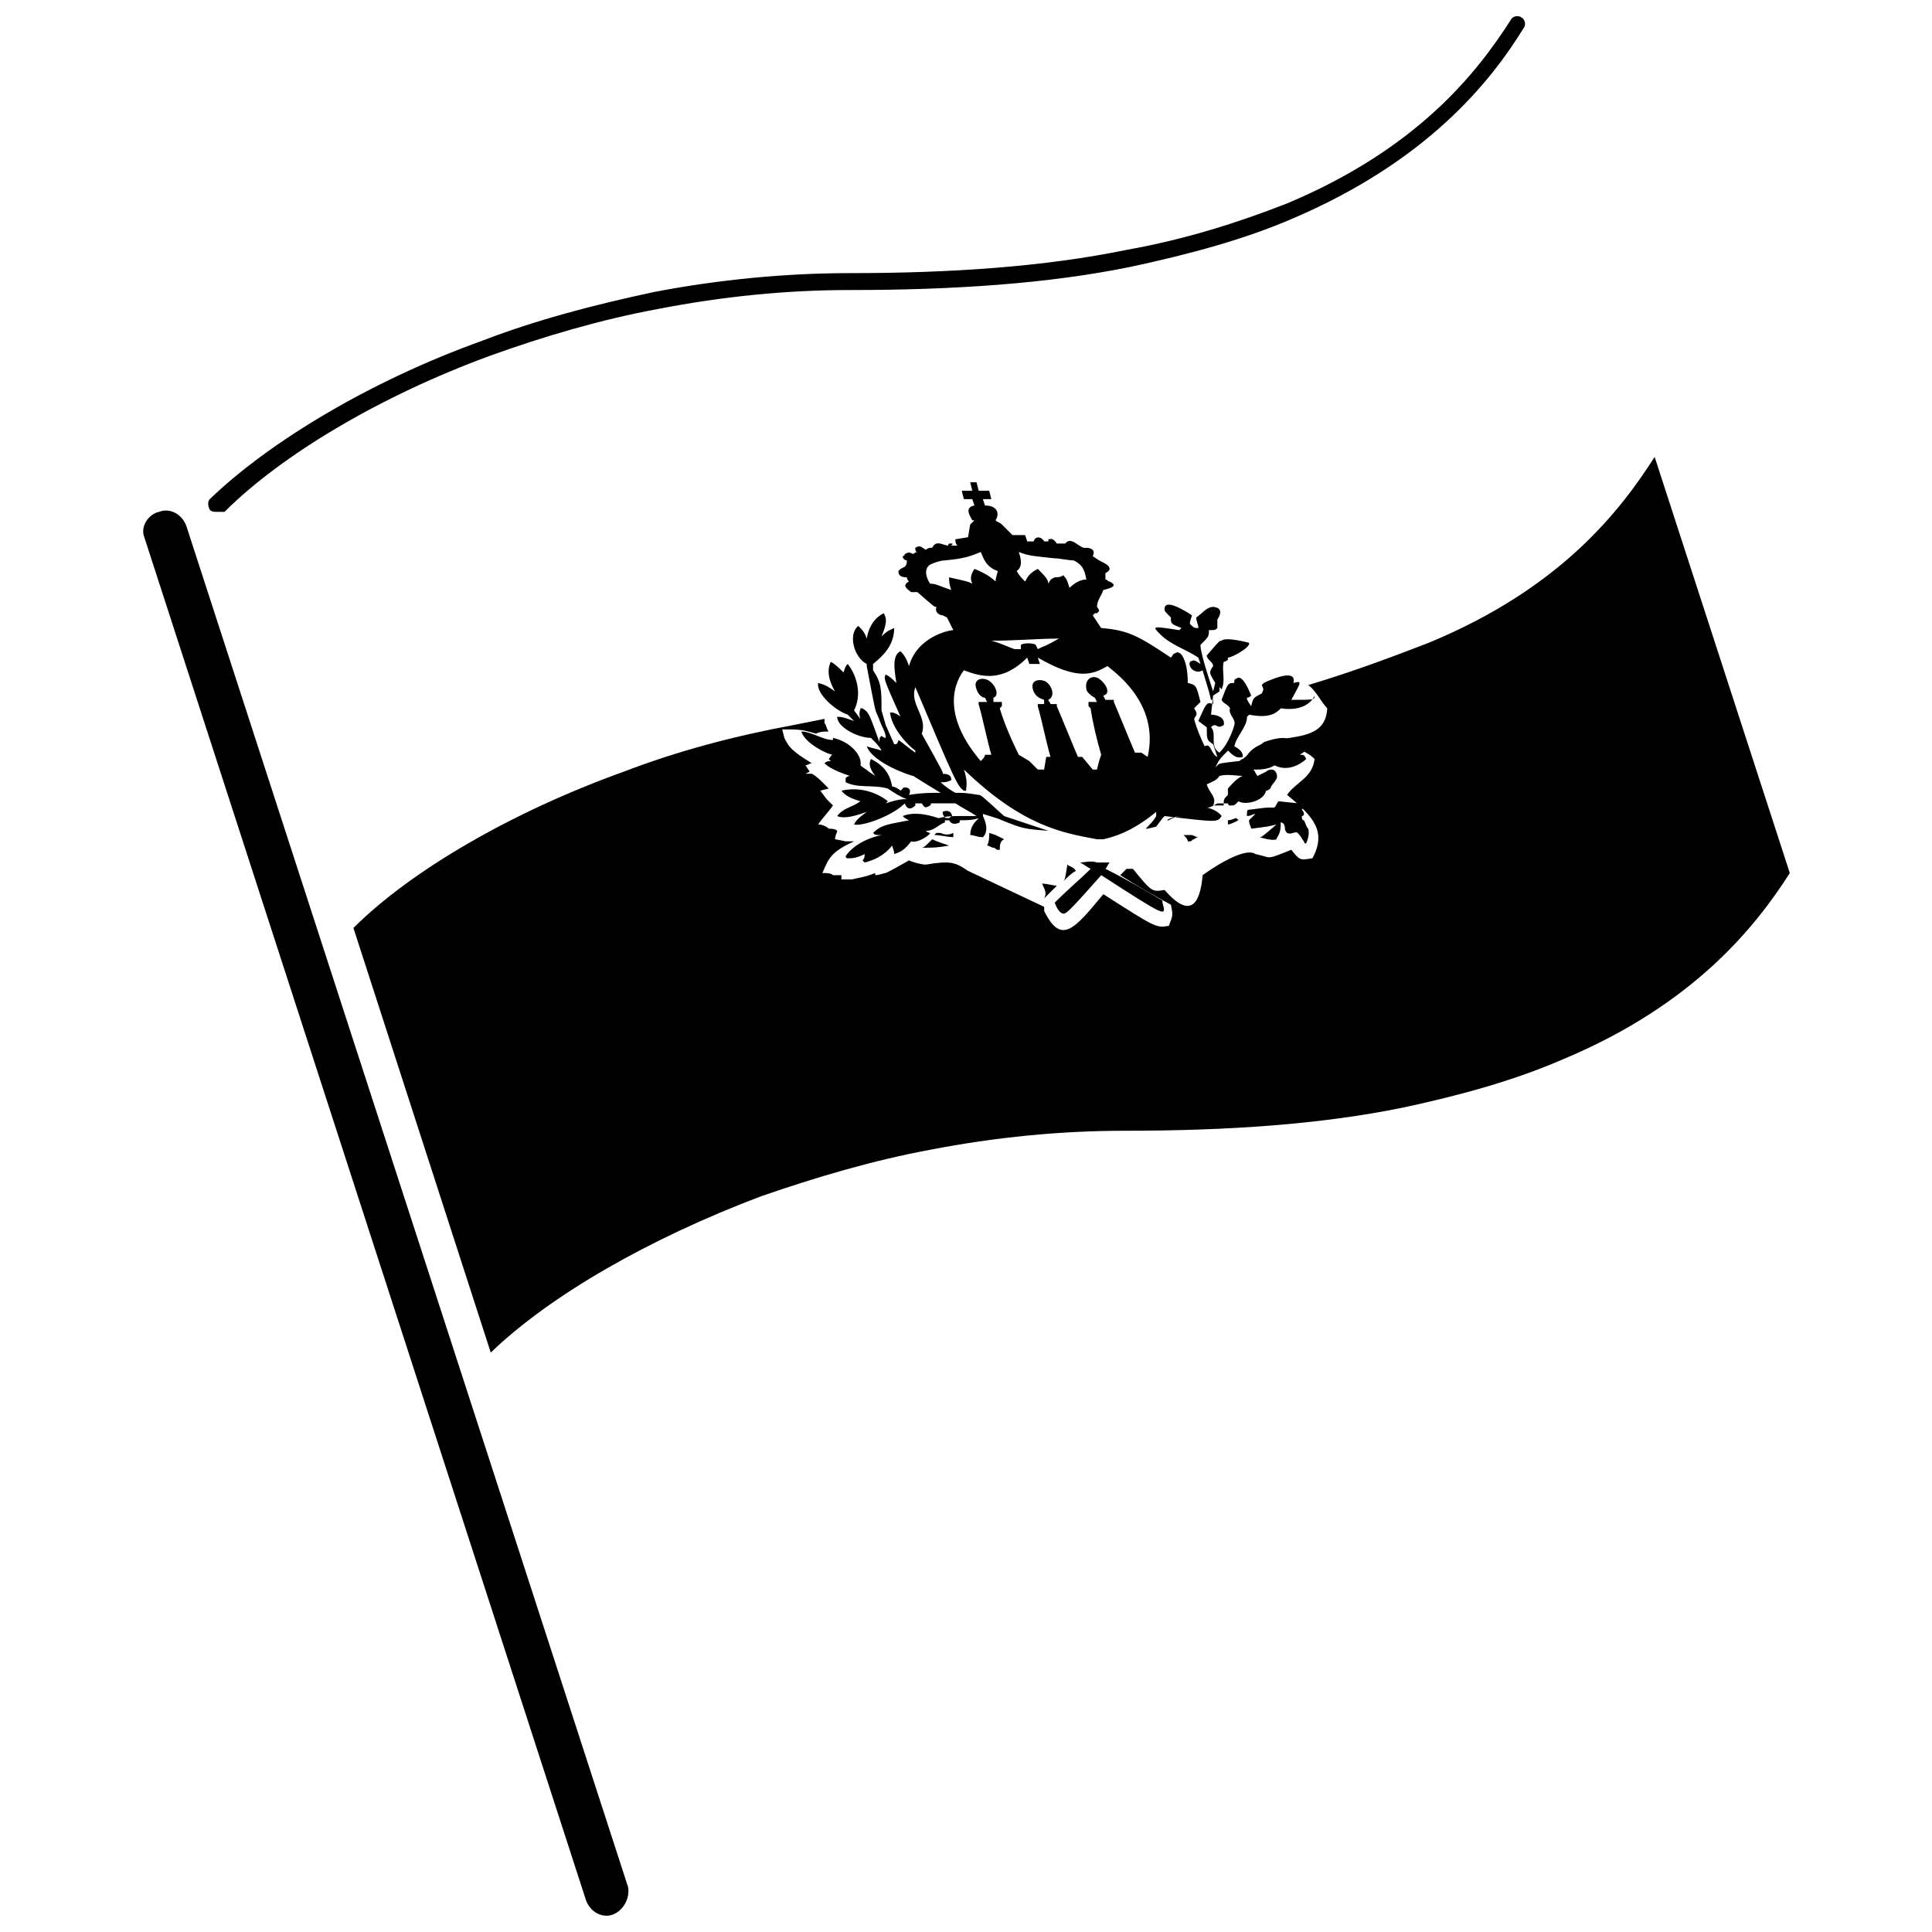 <?xml version="1.0" encoding="UTF-8"?>
<!-- Uploaded to: ICON Repo, www.iconrepo.com, Generator: ICON Repo Mixer Tools -->
<svg width="800px" height="800px" version="1.1" viewBox="144 144 512 512" xmlns="http://www.w3.org/2000/svg">
 <defs>
  <clipPath id="b">
   <path d="m181 279h130v372.9h-130z"/>
  </clipPath>
  <clipPath id="a">
   <path d="m199 148.09h350v131.91h-350z"/>
  </clipPath>
 </defs>
 <g clip-path="url(#b)">
  <path d="m306.52 651.34c-2.801 1.121-6.156-0.559-7.277-3.918l-117-361.06c-1.121-2.801 1.121-6.156 3.918-6.719 2.801-1.121 6.156 0.559 7.277 3.918l117 360.5c0.559 2.797-1.121 6.156-3.918 7.277z"/>
 </g>
 <g clip-path="url(#a)">
  <path d="m201.27 279.64c-0.559 0-1.121 0-1.68-0.559-0.559-1.121-0.559-2.238 0-2.801 15.676-15.113 42.543-31.348 72.211-41.984 14.555-5.598 29.668-9.516 45.344-12.875 17.352-3.359 35.266-5.039 52.059-5.039 26.871 0 51.5-1.68 73.332-6.156 15.676-2.801 29.668-7.277 42.543-12.316 34.707-14.555 50.383-34.707 59.336-48.703 0.559-1.121 2.238-1.121 2.801-0.559 1.121 0.559 1.121 2.238 0.559 2.801-8.957 14.555-25.75 35.266-61.016 50.383-12.875 5.598-27.43 9.516-43.105 12.875-21.832 4.477-47.023 6.156-74.453 6.156-16.793 0-33.586 1.68-50.941 5.039-15.113 2.801-30.23 7.277-44.223 12.316-29.109 10.637-55.418 26.309-70.535 41.426-1.109-0.004-1.672-0.004-2.231-0.004z"/>
 </g>
 <path d="m409.52 365.85c-1.121 0.559-1.121 1.121-1.121 2.801 0-1.121 0-2.242 1.121-2.801"/>
 <path d="m420.71 382.09c0.559-1.121 0.559-1.68-0.559-3.918 1.121 0 3.359 0.559 3.918 0.559-0.562 0.559-2.238 2.238-3.359 3.359"/>
 <path d="m618.32 375.37c-8.957 13.996-25.191 34.707-59.898 49.262-12.875 5.598-26.871 9.516-42.543 12.875-21.832 4.477-46.461 6.156-73.891 6.156-16.793 0-34.148 1.68-51.5 5.039-15.113 2.801-30.23 7.277-44.781 12.316-29.668 11.195-55.98 26.309-71.652 41.426l-36.391-112.52c15.113-15.113 41.984-30.789 71.652-41.426 14.555-5.598 29.668-9.516 44.781-12.316 2.801-0.559 5.598-1.121 8.398-1.68v1.117c0.559 0.559 0.559 1.68 1.121 2.238-1.121 0-2.238 0-3.359 0.559-3.918-1.121-4.477-1.121-8.957-1.121l0.559 2.238c1.121 2.238 1.68 3.359 7.277 6.719-0.559 0-1.121 0.559-1.68 0.559l1.121 1.68-1.121 0.559h1.68c1.121 0.559 2.238 1.68 2.801 2.238l1.68 1.68-2.238 0.559 1.68 2.238 1.68 1.68c-1.121 1.68-2.801 3.359-3.918 5.039 1.121 0 2.238 0.559 2.801 1.121 0.559 0 1.68 0 2.238 0.559 0 0.559-0.559 1.121-0.559 2.238l2.801 0.559h2.238c-6.156 2.801-6.719 4.477-8.398 8.398 1.121 0 2.238 0 2.801 0.559h2.238v1.121h2.801c2.238-0.559 3.359-0.559 6.156-1.68v0.559c1.121 0 2.238-0.559 2.801-0.559 2.238-1.121 2.238-1.121 6.156-3.359 1.121 0.559 3.359 1.121 4.477 1.121 6.719-1.121 7.836-0.559 11.195 1.68l20.152 9.516v1.117c4.477 8.957 7.836 5.039 15.676-4.477 13.996 8.957 13.996 8.957 17.352 8.398 1.121-2.801 1.121-2.801 0.559-5.598-5.039-2.801-7.277-3.918-13.434-7.836l1.68-1.68h1.68c5.039 6.156 5.039 6.156 8.398 5.598 7.277 8.398 9.516 2.801 10.078-3.918 0 0 10.637-7.836 13.996-5.598l2.238 0.559c1.68 0.559 1.68 0.559 7.277-1.68 2.238 2.801 2.238 2.801 5.598 2.238 3.918-7.277 0-11.195-6.719-16.793 2.238-3.359 6.719-4.477 7.277-9.516-5.039-5.039-16.234-3.918-16.793 0h-1.68c4.477-8.957 21.273-1.68 21.832-13.434-1.68-1.68-2.801-4.477-5.039-6.156 11.195-3.359 21.832-7.277 31.906-11.195 35.266-14.555 50.941-35.266 59.898-49.262l35.82 110.29"/>
 <path d="m396.64 365.29v1.121c-1.68 0-3.359-0.559-5.039-0.559 1.68 0 3.359 0.559 5.039 0.559v-1.121"/>
 <path d="m426.87 373.13c-0.559 3.359-0.559 3.918-1.121 4.477 1.121-1.121 2.238-2.238 3.359-2.801-0.559-1.117-1.676-1.117-2.238-1.676"/>
 <path d="m457.66 365.29c0.559 0.559 1.121 1.121 1.121 1.68h0.559c0.559 0 0.559-0.559 1.121-0.559 0 0 0.559-0.559 1.121-0.559 0 0-0.559 0-1.68-0.559h-0.559-0.559c-0.004-0.004-0.566-0.004-1.125-0.004"/>
 <path d="m391.04 366.41-1.121 1.121c-0.559 0.559-1.121 1.121-1.68 1.121 3.359 0 3.918 0 7.277-0.559-1.68-0.562-3.359-1.121-4.477-1.684"/>
 <path d="m406.16 364.73c0 1.121 0 2.238-0.559 3.359 0.559 0 1.121 0.559 1.68 0.559s0.559 0.559 1.121 0.559h0.559c0-1.121 0-2.238 1.121-2.801l-2.238-1.121-1.684-0.555"/>
 <path d="m471.65 360.81c-0.559 0-1.121 0.559-2.238 0.559v1.121c0.559 0 1.68-0.559 2.801-1.121l-0.562-0.559v0"/>
 <path d="m393.28 364.73h-1.121l-0.559 0.559c1.68 0 3.359 0.559 5.039 0.559v-1.121c-1.121 0.566-2.238 0.566-3.359 0.004"/>
 <path d="m430.23 372.57c1.121 0.559 1.68 1.121 2.801 1.68-2.801 2.801-5.598 5.039-9.516 8.957 0.559 1.68 1.68 3.359 2.801 2.801 1.121-0.559 5.039-5.039 9.516-10.078 17.352 11.195 17.352 11.195 16.234 7.277v-0.559c-3.918-2.238-8.398-5.039-15.113-8.398 0.559-0.559 0.559-1.121 1.121-1.68h-3.359c-1.684-0.562-3.363 0-4.484 0"/>
 <path d="m424.63 313.23c-1.121 0.559-2.801 1.68-4.477 2.238l-1.121 0.562-0.559-1.121c-0.559-0.559-3.359-0.559-3.918 0v1.121h-1.68c-1.68-0.559-3.918-1.68-6.156-2.238 6.715 0 12.312-0.562 17.91-0.562m-20.711-22.949c0.559 1.121 1.121 3.918 4.477 5.039 0 0.559-0.559 1.68-0.559 2.801-1.121-1.121-2.801-2.238-5.598-3.359-1.121 1.68-1.121 2.801-0.559 3.918-1.121-0.559-1.121-0.559-6.156-1.68 0 1.121 0 1.68 0.559 3.359-3.359-1.121-3.918-1.68-5.598-1.68-1.121-1.68-1.68-3.918 0-5.039 1.121-0.559 2.801-1.121 3.918-1.121 5.598-0.559 6.715-1.121 9.516-2.238m10.074 0c2.801 1.121 4.477 1.121 9.516 1.68 1.121 0 3.918 0.559 5.039 0.559 2.238 1.121 2.801 2.238 3.359 5.039-1.68 0-3.359 1.121-4.477 2.238-0.559-1.68-0.559-2.238-1.68-3.359-0.559 0.559-1.68 0.559-2.238 0.559-1.121 0.559-1.121 0.559-1.68 1.68 0-1.121-1.121-2.238-2.801-3.918-2.238 1.121-2.801 2.238-3.359 3.359-0.559-0.559-1.68-1.68-2.238-2.801 1.68-1.117 1.121-3.356 0.559-5.035m76.691 73.332c0.559 1.68-0.559 3.918-0.559 3.918s-0.559 0-0.559-0.559c-0.559-0.559-0.559-1.121-1.68-2.238-0.559-0.559-1.68 0.559-2.801 0 0 0-0.559-0.559-0.559-1.121 0-1.68-1.121-1.68-1.121-1.68v0.559c0 2.801-1.121 3.359-1.121 3.918-1.121 0.559-4.477-0.559-4.477-0.559 0.559 0 0.559 0 4.477-3.359-2.238 0.559-2.238 0.559-6.719 1.121 0-0.559-0.559-1.121-0.559-2.238l1.68-1.68c-0.559 0-1.121 0.559-2.238 0.559 0-1.121 0-1.68 0.559-1.68 0.559 0 3.918-0.559 5.039-0.559h1.68c0.559-0.559 0.559-1.121 1.121-1.68 0 0 5.039 0.559 5.598 0.559 1.121 0.559 1.121 1.121 0.559 1.68 0 0 0.559 0.559 0.559 1.121 0 0.559-0.559 0.559-0.559 0.559 0 0.559 0 1.121 0.559 1.121 0.562 1.117 0.562 1.676 1.121 2.238zm-10.637-5.039m6.16-29.109c2.801-5.039 2.801-5.039 0.559-4.477 1.121-4.477-7.836 0-7.836 0l-0.559 0.559c0.559 1.121 0.559 1.121 0 2.238-2.238 1.121-2.238 1.121-2.801 3.359-1.121-1.68-1.121-1.68-1.121-2.238 0.559 0 1.121-0.559 1.121-0.559s-2.238-6.156-3.918-4.477c-0.559 0-0.559 0.559-0.559 1.121-1.68 0-1.68 0-3.359 4.477 0.559 1.121 1.68 1.121 2.238 2.238-0.559 1.68 1.68 2.801 1.121 4.477 0 0-1.121 4.477-3.918 7.277-2.801-1.68-0.559-5.039-2.238-6.719 0.559-0.559 0.559-0.559 1.121-0.559 1.121 0.559 1.121 0.559 2.238 0 0.559-2.238-2.238-2.801-3.359-2.801l0.559-5.039 1.676-1.117v-1.121l0.559 0.559c1.121-2.238 0-5.039 0.559-7.277 0.559 0 1.121-0.559 1.121-0.559v-0.559c1.121 0 6.156-2.801 5.598-3.918 0 0-6.156-1.68-7.277-0.559-0.559 0-0.559 0-3.918 3.918 0 1.121 1.68 1.68 1.68 2.801-1.121 1.68-1.121 1.68 0.559 4.477l-0.559 2.238c-2.801-8.398-3.359-11.195-3.359-12.316 2.238-2.238 2.238-2.238 2.238-3.918 1.68 0 1.68 0 2.238-0.559v-2.238c2.238-3.359-1.121-3.359-1.121-3.359-1.68 0-2.801 1.68-4.477 2.801 0 1.121 0.559 1.68 0.559 2.801-1.121 0-1.121 0-2.238-1.121 0-0.559 0-0.559 0.559-2.238 0 0-7.277-5.039-7.277-1.68 0 0.559 0 0.559 1.68 2.238 0 1.68 0 1.68 2.801 2.801l-0.559 0.559c-7.277-1.121-7.277-1.121-5.039 1.121 2.801 2.801 6.719 3.918 10.078 6.156l0.559 1.68c-1.68-1.121-1.68-1.121-2.801-0.559-0.559 1.68 1.68 3.359 3.359 2.238l1.68 5.598 0.559 2.238h0.559v1.121c-1.68-0.559-1.68-0.559-3.918 4.477l2.238 1.68c0 3.359 0 3.359 1.68 4.477l1.121 3.359c-1.68-0.559-1.68-3.918-3.359-2.801-1.121-2.238-2.238-5.039-2.801-7.277 0.559-1.121 1.121-1.121 0-2.801 0.559-0.559 1.121-1.121 1.68-1.68-1.121-4.477-1.121-4.477-3.359-5.039 0-6.719-2.238-8.957-3.359-7.836-0.559 0-0.559 0.559-1.121 1.121-8.398-5.598-11.195-7.277-18.473-7.836l-2.231-3.359s0.559-0.559 0.559-0.559h0.559l0.559-0.559c0-0.559-0.559-1.121-0.559-1.121 0-1.68 1.121-2.801 1.68-4.477 2.238-0.559 3.918-1.121 1.68-2.238-0.559 0-0.559-0.559-1.121-0.559v-1.68c2.238-1.121 0.559-2.238-0.559-2.801-1.121-0.559-1.121-0.559-2.801-1.68 1.121-2.238-1.68-2.238-1.68-2.238-1.68 0.559-3.918-3.359-5.598-1.121h-2.238c-1.121-1.68-1.68-1.121-2.238-1.121v0.559h-1.121c-0.559-1.121-2.238-1.68-2.801 0h-1.68l-0.559-1.68h-3.359l-2.801-2.801c-0.559-0.559-1.121-0.559-1.68-1.121 1.121-1.68 0.559-3.918-2.801-3.918l-0.559-1.68h2.238l-0.559-2.238h-2.801l-0.559-2.238h-1.68l0.559 2.238h-2.801l0.559 2.238h2.238l0.559 1.68c-2.801 0.559-1.121 2.801-0.559 3.918h0.559l-1.121 1.121-0.559 3.359-3.359 0.559c0 0.559 0 1.121 0.559 1.68h-1.68c0.578-0.559 0.578-0.559-0.543-0.559 0 0-0.559 0.559 0 0.559-1.68 0-3.359-1.68-4.477 0.559-0.559 0-1.121 0-1.68 0.559-1.68-1.121-1.68-1.121-2.801-0.559 0 0.559 0 1.121 0.559 1.121-0.559 0-1.121 0.559-1.121 0.559-1.121-0.559-1.121-0.559-2.238 0 0 0 0 0.559-0.559 0.559 0 0.559 0.559 1.121 1.121 1.121 0 0.559 0 1.121-0.559 1.68-1.121 0.559-1.121 0.559-1.68 1.121 0 1.121 0.559 1.68 2.238 1.68 0 0.559 0.559 1.121 0.559 1.121-2.238 1.121 0 2.238 0.559 2.801h1.68c4.477 3.918 4.477 3.918 5.039 3.918-0.559 1.68 1.121 2.238 1.68 2.238l1.121 0.559c0.559 1.121 1.121 2.238 1.68 3.359-1.121 0-9.516 1.68-11.754 9.516-0.559-1.68-1.121-2.801-2.238-3.918-2.801 1.121-1.121 7.277-1.121 8.398-1.121-1.121-1.68-1.68-2.801-2.238-0.559 1.121-0.559 1.121 3.918 11.195-0.559-0.559-1.68-1.121-2.238-1.121h-0.559c0.559 4.477 5.039 8.957 6.719 10.078v0.559c-1.68-1.121-2.801-2.238-4.477-3.359 0 0.559-0.559 1.121-0.559 1.121h-0.559l-2.238-5.039-1.129-3.918c0-5.598 0-7.277-2.238-10.637v-1.68c2.801-2.238 5.598-5.039 5.598-9.516-1.121 0.559-1.68 0.559-3.359 2.238 1.121-2.801 1.68-4.477 0.559-6.156-2.238 1.121-3.918 3.359-4.477 6.719-0.559-1.68-1.121-2.238-2.238-3.359-2.801 2.238-1.121 8.398 2.238 10.078v-0.559 1.121c2.238 11.754 2.238 11.754 2.801 12.875l1.121 2.801c0.559 1.121 1.121 2.238 1.121 3.359-0.559 0-1.121-0.559-1.121-0.559-0.559 0.559-0.559 0.559-0.559 1.68-2.801-7.836-2.801-7.836-4.477-8.957h-0.559c0 0.559-0.559 1.121 0 2.801l-1.68-2.238c2.238-4.477 0.559-9.516-1.68-12.316-0.559 0.559-0.559 0.559-1.121 2.238-1.121-1.121-2.238-2.238-3.359-2.801-1.121 2.238-0.559 5.039 1.121 7.836-1.68-1.121-2.238-1.68-4.477-2.238-0.559 2.801 4.477 7.277 7.836 8.398l1.68 1.68c-1.68-0.559-2.801-1.121-4.477-1.121 0 2.801 5.598 5.598 8.957 5.598 1.121 1.121 2.238 2.238 2.801 3.359-1.68-0.559-2.238-0.559-3.918-1.121 1.68 4.477 11.754 7.836 12.316 7.836 4.477 2.801 4.477 2.801 7.277 4.477-2.801 0-5.039 0-8.398 0.559 1.121-2.238-1.68-2.238-1.68-1.68l-0.559 0.559c-0.559-0.559-1.68-1.121-2.238-1.121-0.559-3.359-2.238-5.598-5.598-7.277-0.559 1.121-0.559 2.238 1.121 4.477l-1.68-1.121c-0.559-0.559-1.68-1.121-2.238-1.68 0.559-2.238-2.238-6.156-7.277-7.277v0.559c-2.801 0-5.598-2.238-8.398-2.238 1.121 3.359 7.277 6.156 8.398 6.156-0.559 0-0.559 0.559-1.121 1.121l0.559 0.559c-0.559 0-1.121 0-1.68 0.559 0.559 0.559 1.68 1.68 6.719 3.359-0.559 0-1.121 0.559-1.121 0.559v1.121c3.359 1.68 7.277 0.559 11.195 1.68 1.68 1.121 3.359 2.238 5.039 2.801-1.121 0-2.238 0-5.598 1.121l0.559-0.559s-5.039-4.477-12.316-2.801c0.559 0.559 1.121 1.68 5.039 2.801-2.238 1.68-4.477 1.68-6.156 3.918 1.121 0.559 3.359 0.559 7.836-1.121-2.238 1.68-2.801 2.238-3.359 3.359 2.238 0.559 10.078-2.238 13.434-5.598 0.559 1.68 1.68 1.68 2.801 0.559v-0.559h1.68c0.559 0.559 0.559 1.68 2.238 0.559 0 0 0.559-0.559 0-0.559h6.719c1.68 1.121 3.918 2.238 5.598 3.359h-4.477c-1.68 0-3.359 0-5.598 0.559-3.359-1.121-6.719-1.68-9.516-0.559 0.559 0.559 0.559 0.559 1.68 1.121-5.598 1.121-7.277 1.121-9.516 3.359 0.559 0.559 0.559 0.559 2.238 0.559-2.801 0.559-7.277 2.238-9.516 5.598 0 0 0 0.559 0.559 0.559 1.121 0 2.238 0 4.477-1.121 0 0.559 0 1.121-0.559 1.68l0.559 0.559c2.238-0.559 5.039-1.68 7.277-4.477 0.559 1.68 0.559 1.68 0.559 2.238 1.68-0.559 2.801-1.121 4.477-3.359 1.68 0.559 5.039-1.68 5.039-2.238 0 0-0.559 0-1.121-0.559 2.238 0 3.359-1.68 5.039-2.238v-0.559h1.121c0.559 1.121 1.68 1.121 2.801 0.559v-0.559c1.68 0 3.359 0 5.039-0.559-1.121 1.121-2.238 2.238-2.238 4.477 1.121 0 1.68 0.559 3.359 0.559 1.68-1.68 0.559-4.477 0-5.598v-0.559c1.68 0.559 3.918 1.121 5.039 1.68 5.598 2.238 5.598 2.238 12.316 2.801-3.359-1.121-3.359-1.121-11.754-3.918-6.156-5.598-6.156-5.598-6.719-5.598-3.359-0.559-3.918-0.559-6.156-0.559-1.121-0.559-2.801-1.68-3.918-2.801 1.121 0 1.68 0 2.801-0.559 0-0.559 0-1.68-2.238-1.68 0-0.559 0-0.559-5.598-10.637 1.68-4.477-3.359-7.836-1.68-12.316 10.637 25.191 11.195 26.309 12.875 27.43h0.559c0-1.121 0.559-2.238-0.559-5.598 15.676 15.113 26.309 16.793 35.266 18.473h1.68c2.238-0.559 7.277-1.68 13.996-7.277v1.121c-0.559 1.121-1.68 2.238-2.801 3.359 0.559 0 0.559 0 2.801-0.559l1.68-2.238 0.559-0.559c13.996 1.68 13.996 1.68 15.113 0 0 0-1.121-1.68-3.918-2.238 1.121 0 1.68-0.559 2.801-1.121h2.801s0 0.559 0.559 0.559c1.121 0 1.121 0 2.238-1.121 1.68 1.121 6.719 0 7.277-2.801 0.559 0 1.121-0.559 1.121-0.559 0.559-1.68 2.238-2.238 1.68-3.918s-2.238-1.121-2.801-0.559c-1.121 0.559-1.121 0.559-2.238 1.121-0.559-0.559-0.559-1.121-1.121-1.68 1.68 0 3.918 0 5.598-1.121 4.477 2.238 8.398-1.68 8.398-1.68-0.559-1.121-0.559-1.121-1.68-1.121 1.68-1.121 1.68-1.121 1.68-2.238-1.121-0.559-1.121-0.559-3.918-0.559 0-3.359-7.277-0.559-7.277-0.559l-5.598 4.477c-0.559 0-0.559 0.559-1.121 0.559-5.039 0.559-5.039 0.559-5.598 1.121l-0.559 0.559c1.121-2.238 1.121-2.238 3.359-4.477 1.121 1.121 2.238 2.238 3.918 1.68 0-0.559 0-1.68-2.238-2.801 0.559-2.801 3.359-5.039 3.359-7.836l0.559-0.559c5.598 1.121 7.277-0.559 8.398-1.68 7.277 1.121 8.957-3.359 8.957-3.359-0.027 1.113-0.027 1.113-6.184 1.113zm-38.066 15.113-1.68-1.121h-1.68c-1.68-3.918-3.918-9.516-5.598-13.434v-0.559h-2.238l-0.559-1.121c2.238-0.559 0.559-3.359-1.121-4.477-1.68-1.121-3.918 0-3.359 2.801 0 0.559 1.121 1.68 2.238 2.238l0.559 1.121h-2.238v1.117l0.559 0.559c0.559 3.918 1.68 8.398 2.801 12.316l-0.559 1.68-0.559 2.238h-1.121l-2.801-3.359h-1.121c-1.68-3.918-3.918-9.516-5.598-13.434v-0.559h-1.68c0-0.559-0.559-0.559-0.559-1.121 2.238-1.121 0.559-4.477-1.121-5.039-1.68-0.559-3.918 0-2.801 2.801 0.559 1.121 1.121 1.68 2.801 2.238v1.121h-1.68v0.559c1.121 3.918 2.238 9.516 3.359 13.434h-1.121l-0.559 3.359h-1.68l-2.238-2.238-2.797-1.68c-1.68-3.359-3.918-8.398-5.039-12.316l0.559-0.559v-1.117h-2.238v-1.121c1.68-0.559 0.559-3.359-1.121-4.477-1.68-1.121-4.477-0.559-3.359 2.238 0.559 1.68 1.68 2.238 2.238 2.238l0.559 1.121h-2.238v0.559c1.121 3.918 2.238 9.516 3.359 13.434h-1.68c0 0.559-0.559 1.121-1.121 1.68-9.516-11.195-7.836-19.594-4.477-24.07 4.477 1.68 10.078 3.359 16.793-3.359l0.559 1.68h2.801l-0.559-1.68c10.637 6.156 14.555 4.477 18.473 2.238 1.125 1.121 14 9.516 10.641 24.07zm5.598 16.797h-0.559c1.68-1.121 3.918-1.121 5.598-1.121-1.68 0-3.359 0-5.039 1.121zm13.434-11.758c2.238-0.559 4.477 0 6.156 0-1.68 0.559-3.918 3.359-3.918 3.359v1.68c-1.121 1.121-1.121 1.121-1.121 2.801h-2.801c1.121-2.238-1.121-3.359-1.68-5.598 1.125-0.562 2.805-1.121 3.363-2.242zm-71.652 11.195c-1.121 0-1.121 0-1.68-1.121v-0.559c1.121-0.559 2.238 0 2.238 0.559 0.562 0.562 0 0.562-0.559 1.121z"/>
</svg>
